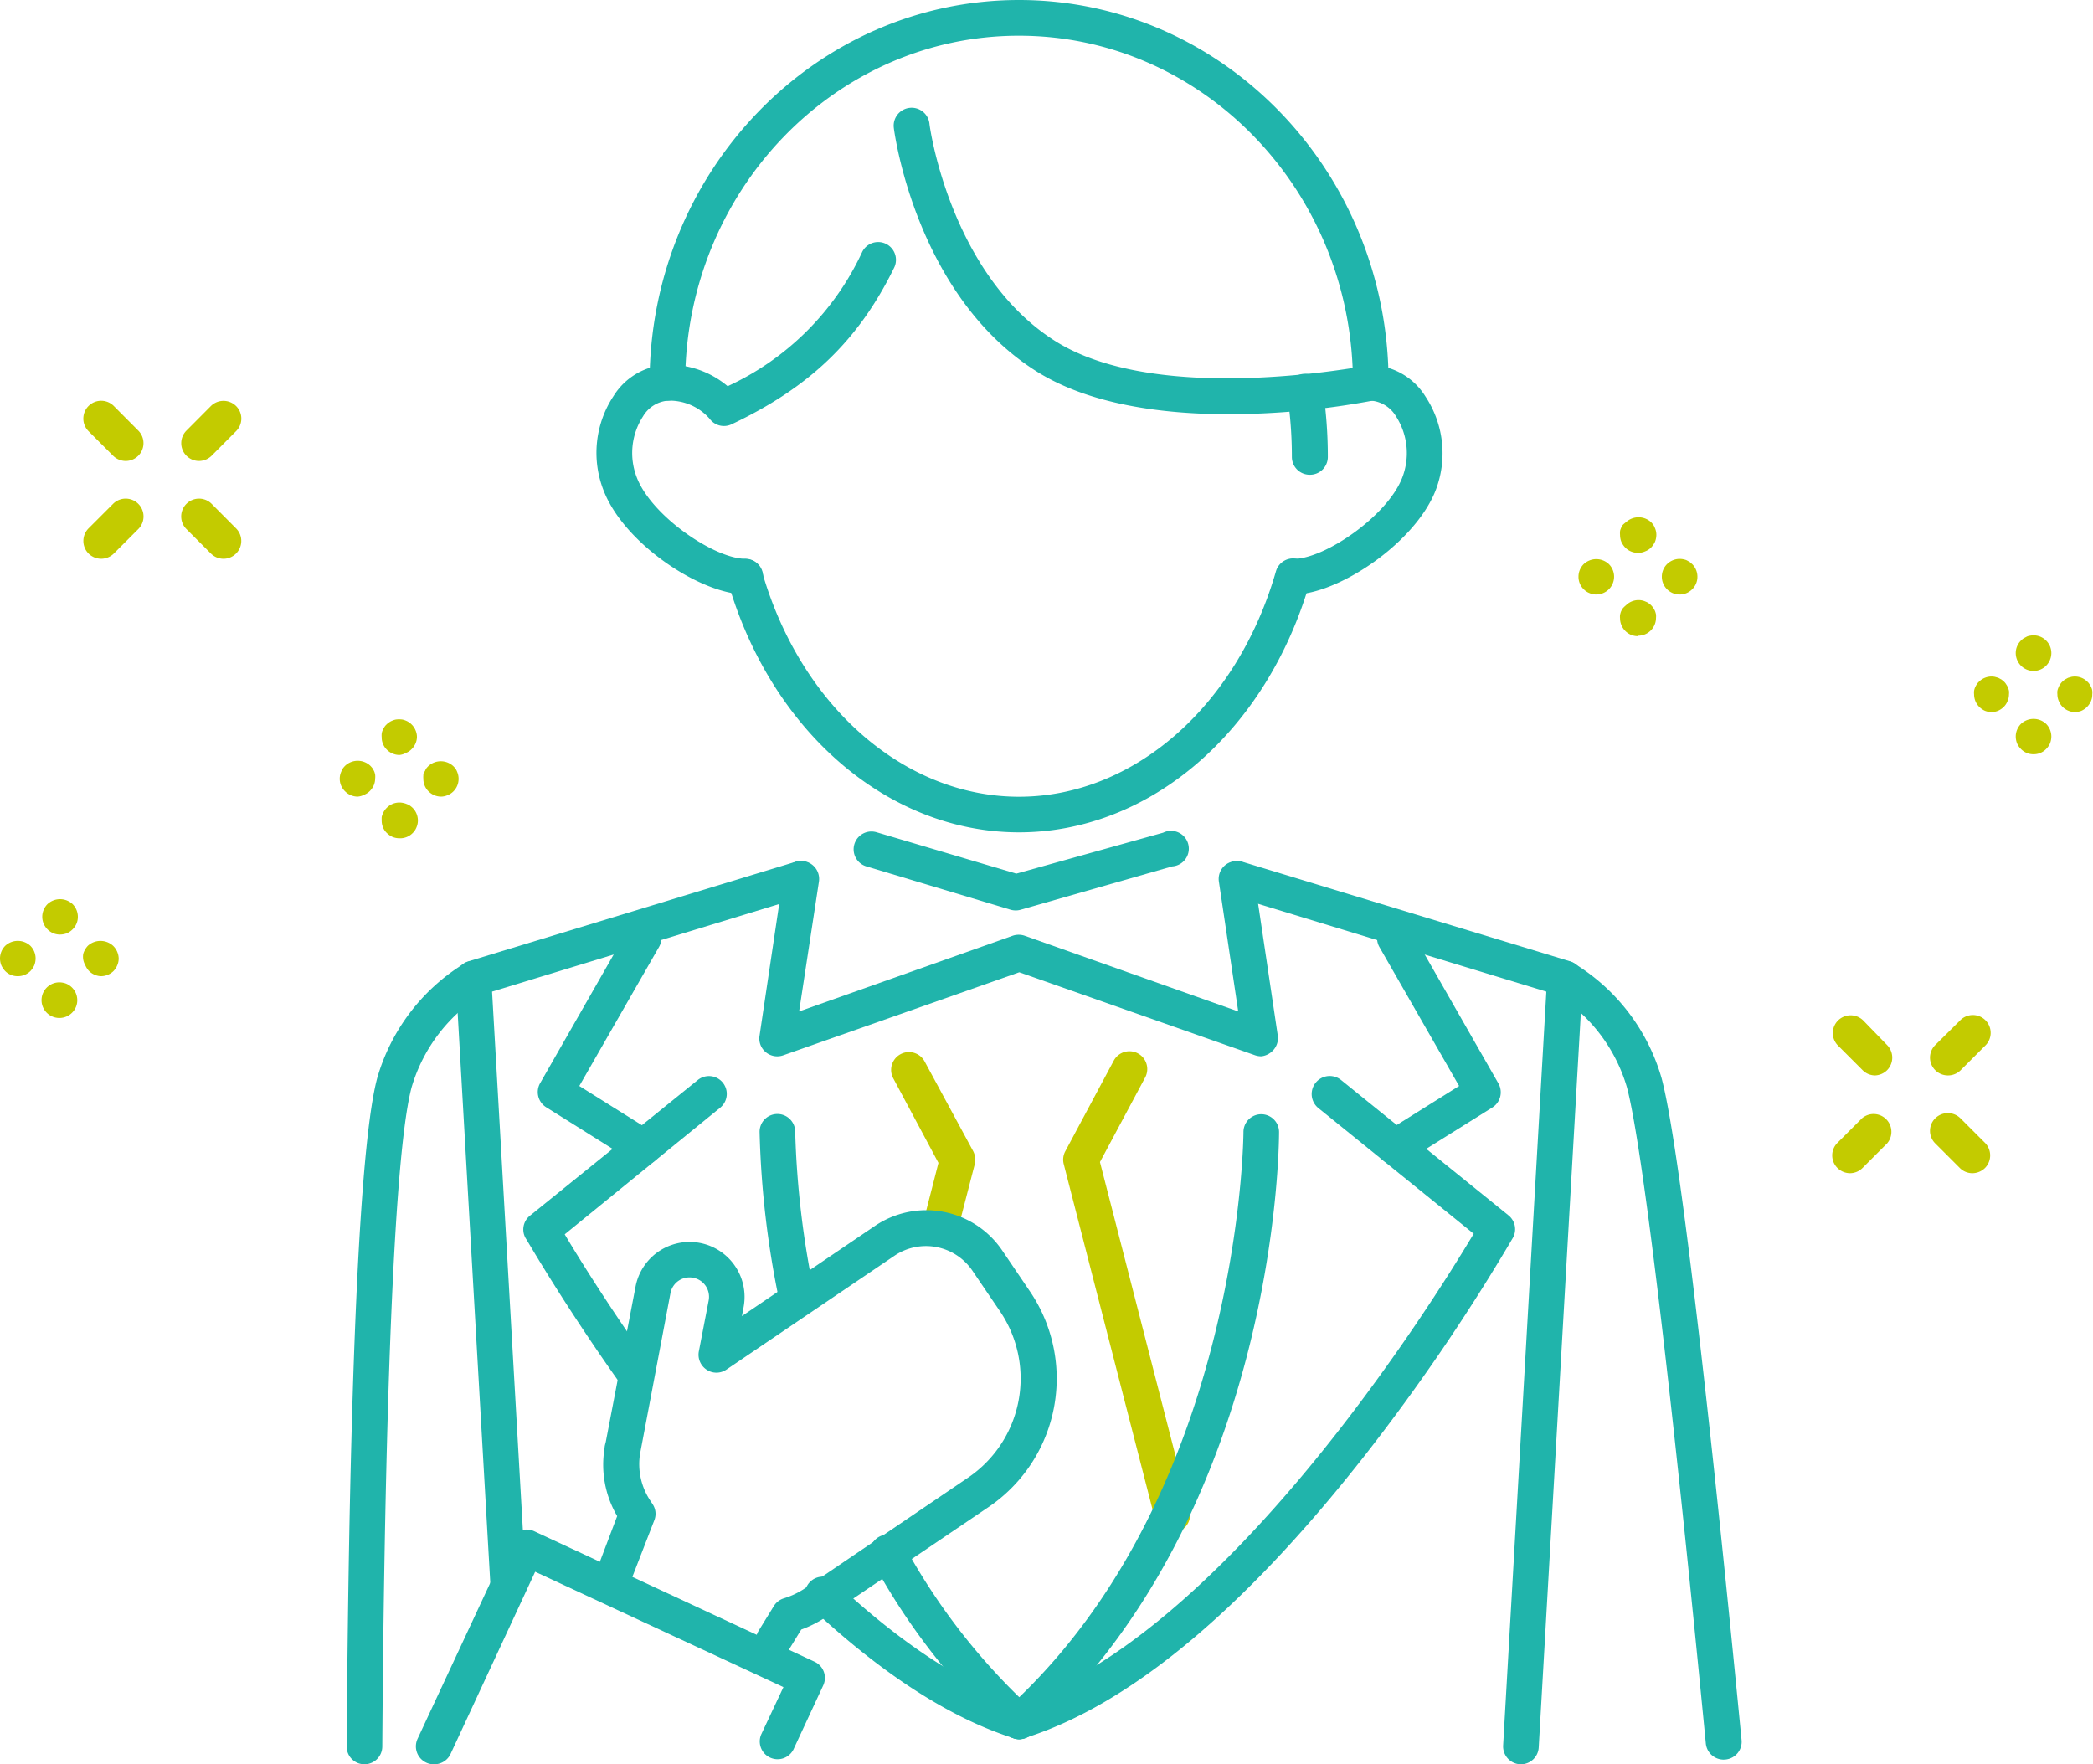 <svg xmlns="http://www.w3.org/2000/svg" viewBox="0 0 176.35 148.65"><defs><style>.cls-1{fill:#20b4ab;}.cls-2{fill:#c3cb00;}</style></defs><g id="レイヤー_2" data-name="レイヤー 2"><g id="レイヤー_2-2" data-name="レイヤー 2"><path class="cls-1" d="M85.86,70.13c-11,0-20.89-8.48-24.53-21.11a1.5,1.5,0,1,1,2.88-.84c3.27,11.34,12,18.95,21.65,18.95s18.38-7.62,21.65-19a1.5,1.5,0,1,1,2.88.84C106.75,61.64,96.89,70.13,85.86,70.13Z"/><path class="cls-1" d="M110.35,40a1.5,1.5,0,0,1-1.5-1.5,35.54,35.54,0,0,0-.39-5.27,1.5,1.5,0,0,1,3-.44,38.68,38.68,0,0,1,.42,5.71A1.5,1.5,0,0,1,110.35,40Z"/><path class="cls-1" d="M103.52,34.9c-5.54,0-11.84-.8-16.36-3.72-9.94-6.41-11.78-19.83-11.85-20.4a1.5,1.5,0,1,1,3-.38C78.3,10.52,80,23,88.79,28.66c7.4,4.78,21,3,25.18,2.35-.64-15.56-13-28-28.11-28C70.35,3,57.73,16.13,57.73,32.26a1.5,1.5,0,0,1-3,0C54.73,14.47,68.69,0,85.86,0S117,14.47,117,32.26a1.49,1.49,0,0,1-1.2,1.47A66.48,66.48,0,0,1,103.52,34.9Z"/><path class="cls-1" d="M109,50.09a1.5,1.5,0,0,1,0-3c2.61,0,7.87-3.59,9.14-6.82a5.72,5.72,0,0,0-.51-5.18,2.71,2.71,0,0,0-2.09-1.33,1.5,1.5,0,0,1,0-3,5.57,5.57,0,0,1,4.56,2.64,8.67,8.67,0,0,1,.83,8C119.12,45.86,112.67,50.09,109,50.09Z"/><path class="cls-1" d="M62.8,50.08c-3.71,0-10.17-4.22-11.93-8.72a8.67,8.67,0,0,1,.83-8,5.58,5.58,0,0,1,4.56-2.63,7.69,7.69,0,0,1,5.05,1.81A23.2,23.2,0,0,0,72.64,21.24a1.5,1.5,0,0,1,2.7,1.31c-3,6.12-7.08,10.06-13.7,13.2a1.5,1.5,0,0,1-1.86-.48,4.49,4.49,0,0,0-3.52-1.51,2.69,2.69,0,0,0-2.08,1.32,5.68,5.68,0,0,0-.51,5.19c1.26,3.22,6.52,6.81,9.13,6.81a1.5,1.5,0,0,1,0,3Z"/><path class="cls-1" d="M85.58,76.71a1.54,1.54,0,0,1-.43-.06L73,73a1.5,1.5,0,0,1,.85-2.88l11.78,3.49L98,70.16A1.5,1.5,0,1,1,98.77,73L86,76.65A1.39,1.39,0,0,1,85.58,76.71Z"/><path class="cls-1" d="M106.27,89a1.69,1.69,0,0,1-.5-.08l-19.89-7-19.9,7a1.51,1.51,0,0,1-1.45-.26A1.49,1.49,0,0,1,64,87.24l2-13.41a1.5,1.5,0,1,1,3,.45L67.33,85.22l18-6.38a1.56,1.56,0,0,1,1,0l18,6.38-1.63-10.94a1.5,1.5,0,0,1,1.26-1.71,1.49,1.49,0,0,1,1.7,1.26l2,13.41a1.51,1.51,0,0,1-.52,1.38A1.56,1.56,0,0,1,106.27,89Z"/><path class="cls-1" d="M67.15,110.9a1.51,1.51,0,0,1-1.47-1.2A78.5,78.5,0,0,1,64,95.36a1.5,1.5,0,0,1,1.5-1.5h0a1.5,1.5,0,0,1,1.5,1.5,76.57,76.57,0,0,0,1.64,13.74,1.5,1.5,0,0,1-1.17,1.77A1.53,1.53,0,0,1,67.15,110.9Z"/><path class="cls-2" d="M79.19,105a1.57,1.57,0,0,1-.37,0,1.5,1.5,0,0,1-1.08-1.83l1.33-5.19-3.81-7.13a1.5,1.5,0,1,1,2.65-1.41L82,97a1.58,1.58,0,0,1,.13,1.09l-1.49,5.76A1.49,1.49,0,0,1,79.19,105Z"/><path class="cls-2" d="M98.78,129.13A1.52,1.52,0,0,1,97.32,128L89.63,98.09A1.48,1.48,0,0,1,89.76,97l4.08-7.63a1.5,1.5,0,0,1,2.65,1.41l-3.81,7.13,7.55,29.35a1.51,1.51,0,0,1-1.08,1.83A1.61,1.61,0,0,1,98.78,129.13Z"/><path class="cls-1" d="M85.88,146.54a1.47,1.47,0,0,1-1-.39A56.14,56.14,0,0,1,73.53,131.6a1.5,1.5,0,1,1,2.62-1.45A53.69,53.69,0,0,0,85.88,143c18.67-18,18.89-47.32,18.89-47.62a1.5,1.5,0,0,1,3,0c0,1.3-.24,32-20.89,50.79A1.47,1.47,0,0,1,85.88,146.54Z"/><path class="cls-1" d="M42.83,135.14a1.51,1.51,0,0,1-1.5-1.41L38.4,82.55A1.49,1.49,0,0,1,39.46,81L67,72.62a1.5,1.5,0,1,1,.88,2.87L41.46,83.55l2.86,50a1.5,1.5,0,0,1-1.41,1.59Z"/><path class="cls-1" d="M128.15,148.65h-.09a1.51,1.51,0,0,1-1.41-1.58l3.64-63.52-26.46-8.06a1.5,1.5,0,0,1,.88-2.87L132.3,81a1.5,1.5,0,0,1,1.06,1.52l-3.71,64.69A1.5,1.5,0,0,1,128.15,148.65Z"/><path class="cls-1" d="M54.22,98.15a1.53,1.53,0,0,1-.8-.22L46,93.28a1.51,1.51,0,0,1-.5-2l7.43-13a1.5,1.5,0,0,1,2.6,1.5L48.81,91.5,55,95.38a1.5,1.5,0,0,1,.48,2.07A1.47,1.47,0,0,1,54.22,98.15Z"/><path class="cls-1" d="M85.88,146.54a1.48,1.48,0,0,1-.46-.08c-5.3-1.68-11-5.34-16.94-10.87a1.5,1.5,0,1,1,2-2.19c5.6,5.22,10.92,8.66,15.8,10.21a1.5,1.5,0,0,1,1,1.88A1.52,1.52,0,0,1,85.88,146.54Z"/><path class="cls-1" d="M53.52,117.25a1.51,1.51,0,0,1-1.23-.63c-4.86-6.84-7.84-12.07-8-12.29a1.48,1.48,0,0,1,.36-1.9L58.79,91a1.5,1.5,0,1,1,1.89,2.33L47.58,104c1.12,1.89,3.67,6,7.16,10.93a1.5,1.5,0,0,1-1.22,2.37Z"/><path class="cls-1" d="M117.53,98.15a1.5,1.5,0,0,1-.79-2.77l6.2-3.88-6.71-11.7a1.5,1.5,0,0,1,2.6-1.5l7.43,13a1.51,1.51,0,0,1-.5,2l-7.43,4.65A1.53,1.53,0,0,1,117.53,98.15Z"/><path class="cls-1" d="M85.88,146.54a1.5,1.5,0,0,1-.46-2.93c17.63-5.59,35.21-33.73,38.75-39.66L111.08,93.36A1.5,1.5,0,1,1,113,91l14.1,11.4a1.5,1.5,0,0,1,.37,1.9,168.34,168.34,0,0,1-12.6,18.49c-10.15,12.91-19.74,20.87-28.5,23.64A1.42,1.42,0,0,1,85.88,146.54Z"/><path class="cls-1" d="M30.7,148.65h0a1.49,1.49,0,0,1-1.49-1.51c.15-21.86.72-49.37,2.57-56.3a16.78,16.78,0,0,1,7.29-9.63,1.5,1.5,0,0,1,1.67,2.5,13.84,13.84,0,0,0-6.06,7.9c-1.86,7-2.35,37.8-2.47,55.55A1.5,1.5,0,0,1,30.7,148.65Z"/><path class="cls-1" d="M145.23,148.26a1.51,1.51,0,0,1-1.5-1.35c-2.94-30.35-5.37-50.5-6.65-55.3a13.79,13.79,0,0,0-6.06-7.9,1.5,1.5,0,0,1,1.67-2.5A16.74,16.74,0,0,1,140,90.84c1.81,6.77,5,37.85,6.74,55.77a1.5,1.5,0,0,1-1.35,1.64Z"/><path class="cls-1" d="M36.54,148.65a1.44,1.44,0,0,1-.63-.14,1.51,1.51,0,0,1-.73-2L43,129.74a1.52,1.52,0,0,1,2-.73l23.63,11a1.5,1.5,0,0,1,.73,2l-2.51,5.4a1.5,1.5,0,0,1-2.72-1.26l1.88-4-20.92-9.72-7.16,15.42A1.52,1.52,0,0,1,36.54,148.65Z"/><path class="cls-1" d="M65.19,139.69a1.39,1.39,0,0,1-.78-.23,1.49,1.49,0,0,1-.49-2.06l1.28-2.08a1.52,1.52,0,0,1,.84-.65,6.68,6.68,0,0,0,1.79-.85l13.75-9.33a10.09,10.09,0,0,0,2.68-14l-2.33-3.43a4.73,4.73,0,0,0-6.56-1.26L61.2,115.4a1.49,1.49,0,0,1-1.67,0,1.51,1.51,0,0,1-.65-1.53l.83-4.3a1.63,1.63,0,0,0-1.3-1.91,1.63,1.63,0,0,0-1.92,1.3L54,122.11l-.07.37a5.55,5.55,0,0,0,.89,4l.15.23a1.47,1.47,0,0,1,.16,1.38l-2.35,6.06a1.5,1.5,0,0,1-2.8-1.08L52,127.74A8.56,8.56,0,0,1,50.94,122c0-.17.06-.34.1-.51l2.51-13.09a4.63,4.63,0,1,1,9.1,1.75l-.14.74,11.18-7.58a7.73,7.73,0,0,1,10.72,2l2.33,3.44A13.08,13.08,0,0,1,83.26,127L69.51,136.3a9.84,9.84,0,0,1-2,1l-1,1.63A1.51,1.51,0,0,1,65.19,139.69Z"/><path class="cls-2" d="M16.77,38.84a1.5,1.5,0,0,1-1.06-2.56l2.06-2.07a1.51,1.51,0,0,1,2.12,0,1.49,1.49,0,0,1,0,2.12L17.83,38.4A1.53,1.53,0,0,1,16.77,38.84Z"/><path class="cls-2" d="M8.52,47.08a1.53,1.53,0,0,1-1.06-.44,1.51,1.51,0,0,1,0-2.12l2.07-2.07a1.5,1.5,0,0,1,2.12,2.13L9.59,46.64A1.53,1.53,0,0,1,8.52,47.08Z"/><path class="cls-2" d="M10.59,38.84a1.51,1.51,0,0,1-1.06-.44L7.46,36.33a1.5,1.5,0,1,1,2.13-2.12l2.06,2.07a1.5,1.5,0,0,1-1.06,2.56Z"/><path class="cls-2" d="M18.83,47.08a1.51,1.51,0,0,1-1.06-.44l-2.06-2.06a1.5,1.5,0,0,1,2.12-2.13l2.06,2.07a1.5,1.5,0,0,1-1.06,2.56Z"/><path class="cls-2" d="M33.66,63.61a1.43,1.43,0,0,1-.58-.12,1.41,1.41,0,0,1-.49-.33,1.39,1.39,0,0,1-.32-.48,1.38,1.38,0,0,1-.11-.57,1.53,1.53,0,0,1,0-.3,1,1,0,0,1,.08-.28,1.3,1.3,0,0,1,.14-.26,1,1,0,0,1,.18-.22,1.37,1.37,0,0,1,.23-.19,1.3,1.3,0,0,1,.26-.14,1.52,1.52,0,0,1,.28-.09,1.94,1.94,0,0,1,.59,0,1.52,1.52,0,0,1,.28.09,1.3,1.3,0,0,1,.26.14,1.37,1.37,0,0,1,.23.19,1.24,1.24,0,0,1,.18.22,1.3,1.3,0,0,1,.14.26,1.41,1.41,0,0,1,.12.58,1.48,1.48,0,0,1-.44,1,1.33,1.33,0,0,1-.49.33A1.39,1.39,0,0,1,33.66,63.61Z"/><path class="cls-2" d="M33.65,70.63a1.56,1.56,0,0,1-.57-.11,1.58,1.58,0,0,1-.48-.33,1.29,1.29,0,0,1-.33-.48,1.46,1.46,0,0,1-.11-.58,2.83,2.83,0,0,1,0-.29,1.61,1.61,0,0,1,.23-.54,1.37,1.37,0,0,1,.19-.23A1.49,1.49,0,0,1,34,67.66a1.52,1.52,0,0,1,.28.09,1.26,1.26,0,0,1,.26.13,2.11,2.11,0,0,1,.23.19,1.52,1.52,0,0,1,.44,1.06,1.47,1.47,0,0,1-.12.58,1.39,1.39,0,0,1-.32.48A1.48,1.48,0,0,1,33.65,70.63Z"/><path class="cls-2" d="M37.17,67.12a1.5,1.5,0,0,1-1.06-.44,1.47,1.47,0,0,1-.44-1.06,1.53,1.53,0,0,1,0-.3c0-.09,0-.19.08-.28s.09-.17.14-.26a2,2,0,0,1,.19-.22,1.55,1.55,0,0,1,2.12,0,2,2,0,0,1,.19.22,1.58,1.58,0,0,1,.13.26,1.49,1.49,0,0,1-.32,1.64,1.43,1.43,0,0,1-.49.32A1.39,1.39,0,0,1,37.17,67.12Z"/><path class="cls-2" d="M30.14,67.12a1.5,1.5,0,0,1-1.06-.44A1.47,1.47,0,0,1,28.76,65a1.58,1.58,0,0,1,.13-.26,2,2,0,0,1,.19-.22,1.55,1.55,0,0,1,2.12,0,2,2,0,0,1,.19.22c.05.09.1.17.14.26s.06.19.08.28a1.53,1.53,0,0,1,0,.3,1.56,1.56,0,0,1-.11.57,1.63,1.63,0,0,1-.33.49,1.39,1.39,0,0,1-.48.32A1.43,1.43,0,0,1,30.14,67.12Z"/><path class="cls-2" d="M5,78.74A1.46,1.46,0,0,1,4,78.3a1.5,1.5,0,0,1-.44-1.06A1.52,1.52,0,0,1,4,76.18a1.55,1.55,0,0,1,2.12,0,1.52,1.52,0,0,1,.44,1.06,1.46,1.46,0,0,1-.44,1.06,1.58,1.58,0,0,1-.48.33A1.66,1.66,0,0,1,5,78.74Z"/><path class="cls-2" d="M5,85.77a1.5,1.5,0,0,1-1.5-1.5A1.5,1.5,0,0,1,5.3,82.8a1.29,1.29,0,0,1,.28.08,1.59,1.59,0,0,1,.26.14,1.45,1.45,0,0,1,.23.19,1.5,1.5,0,0,1,.44,1.06,1.47,1.47,0,0,1-.44,1.06A1.5,1.5,0,0,1,5,85.77Z"/><path class="cls-2" d="M8.52,82.25A1.41,1.41,0,0,1,8,82.14a1.43,1.43,0,0,1-.49-.32,1.54,1.54,0,0,1-.32-.49A1.43,1.43,0,0,1,7,80.75a1.5,1.5,0,0,1,0-.29,1,1,0,0,1,.08-.28,1.73,1.73,0,0,1,.32-.49,1.58,1.58,0,0,1,2.13,0A1.56,1.56,0,0,1,10,80.75a1.43,1.43,0,0,1-.12.58,1.54,1.54,0,0,1-.32.49A1.51,1.51,0,0,1,8.52,82.25Z"/><path class="cls-2" d="M1.5,82.25a1.46,1.46,0,0,1-.58-.11,1.39,1.39,0,0,1-.48-.32,1.76,1.76,0,0,1-.33-.49A1.62,1.62,0,0,1,0,80.75a1.52,1.52,0,0,1,.44-1.06,1.56,1.56,0,0,1,2.12,0A1.52,1.52,0,0,1,3,80.75a1.62,1.62,0,0,1-.11.58,1.76,1.76,0,0,1-.33.49A1.49,1.49,0,0,1,1.5,82.25Z"/><path class="cls-2" d="M155.88,98.85a1.51,1.51,0,0,1-1.06-.44,1.49,1.49,0,0,1,0-2.12l2.07-2.07A1.5,1.5,0,0,1,159,96.34l-2.07,2.07A1.51,1.51,0,0,1,155.88,98.85Z"/><path class="cls-2" d="M164.12,90.61a1.51,1.51,0,0,1-1.06-.44,1.49,1.49,0,0,1,0-2.12L165.13,86a1.5,1.5,0,1,1,2.12,2.12l-2.07,2.07A1.51,1.51,0,0,1,164.12,90.61Z"/><path class="cls-2" d="M166.19,98.85a1.49,1.49,0,0,1-1.06-.44l-2.07-2.07a1.49,1.49,0,0,1,0-2.12,1.51,1.51,0,0,1,2.12,0l2.07,2.07a1.51,1.51,0,0,1,0,2.12A1.53,1.53,0,0,1,166.19,98.85Z"/><path class="cls-2" d="M158,90.61a1.49,1.49,0,0,1-1.06-.44l-2.07-2.07a1.49,1.49,0,0,1,0-2.12,1.51,1.51,0,0,1,2.12,0L159,88.05a1.51,1.51,0,0,1,0,2.12A1.53,1.53,0,0,1,158,90.61Z"/><path class="cls-2" d="M171.34,63.55a1.46,1.46,0,0,1-1.06-.44,1.58,1.58,0,0,1-.33-.48,1.62,1.62,0,0,1-.11-.58,1.52,1.52,0,0,1,.44-1.06,1.55,1.55,0,0,1,2.12,0,1.52,1.52,0,0,1,.44,1.06,1.62,1.62,0,0,1-.11.58,1.58,1.58,0,0,1-.33.48A1.46,1.46,0,0,1,171.34,63.55Z"/><path class="cls-2" d="M171.34,56.53a1.5,1.5,0,0,1-1.06-.44,1.52,1.52,0,0,1-.44-1.06,1.48,1.48,0,0,1,.44-1.06,1.37,1.37,0,0,1,.23-.19l.26-.14a.9.9,0,0,1,.28-.08,1.5,1.5,0,0,1,1.35.41,1.48,1.48,0,0,1,.44,1.06,1.52,1.52,0,0,1-.44,1.06A1.5,1.5,0,0,1,171.34,56.53Z"/><path class="cls-2" d="M167.83,60a1.62,1.62,0,0,1-.58-.11,1.58,1.58,0,0,1-.48-.33,1.46,1.46,0,0,1-.33-.49,1.56,1.56,0,0,1-.11-.57,1.36,1.36,0,0,1,0-.29,1.29,1.29,0,0,1,.08-.28,1.59,1.59,0,0,1,.14-.26,1.06,1.06,0,0,1,.19-.23,1.49,1.49,0,0,1,1.35-.41l.28.08.26.14a2.11,2.11,0,0,1,.23.19,1,1,0,0,1,.18.23,1.08,1.08,0,0,1,.14.26,1.31,1.31,0,0,1,.09.28,1.36,1.36,0,0,1,0,.29,1.39,1.39,0,0,1-.12.57,1.43,1.43,0,0,1-.32.49,1.63,1.63,0,0,1-.49.33A1.56,1.56,0,0,1,167.83,60Z"/><path class="cls-2" d="M174.85,60a1.52,1.52,0,0,1-1.06-.44,1.43,1.43,0,0,1-.32-.49,1.39,1.39,0,0,1-.12-.57,1.36,1.36,0,0,1,0-.29,1.31,1.31,0,0,1,.09-.28,1.08,1.08,0,0,1,.14-.26,1,1,0,0,1,.18-.23,2.11,2.11,0,0,1,.23-.19l.26-.14.28-.08a1.49,1.49,0,0,1,1.35.41,1.06,1.06,0,0,1,.19.23,1.59,1.59,0,0,1,.14.26.9.9,0,0,1,.08.28,1.36,1.36,0,0,1,0,.29,1.38,1.38,0,0,1-.11.57,1.63,1.63,0,0,1-.33.49,1.58,1.58,0,0,1-.48.33A1.62,1.62,0,0,1,174.85,60Z"/><path class="cls-2" d="M138,53.6a1.56,1.56,0,0,1-.57-.11,1.52,1.52,0,0,1-.93-1.39,1.43,1.43,0,0,1,0-.29,2.29,2.29,0,0,1,.08-.28,2.15,2.15,0,0,1,.14-.26A2.11,2.11,0,0,1,137,51a1.5,1.5,0,0,1,1.35-.41,1.31,1.31,0,0,1,.28.09,1.26,1.26,0,0,1,.26.13,1.57,1.57,0,0,1,.42.42,2.15,2.15,0,0,1,.14.26,2.29,2.29,0,0,1,.08.28,1.43,1.43,0,0,1,0,.29,1.5,1.5,0,0,1-1.5,1.5Z"/><path class="cls-2" d="M138,46.58a1.5,1.5,0,0,1-1.06-.44,1.76,1.76,0,0,1-.33-.49,1.62,1.62,0,0,1-.11-.58,1.5,1.5,0,0,1,0-.29c0-.09.05-.19.08-.28a2.15,2.15,0,0,1,.14-.26A2.11,2.11,0,0,1,137,44a1.56,1.56,0,0,1,2.12,0,2.11,2.11,0,0,1,.19.23,1.26,1.26,0,0,1,.13.26,1.41,1.41,0,0,1,.12.57,1.62,1.62,0,0,1-.11.58,1.76,1.76,0,0,1-.33.49,1.34,1.34,0,0,1-.49.32A1.39,1.39,0,0,1,138,46.58Z"/><path class="cls-2" d="M134.5,50.09a1.43,1.43,0,0,1-.58-.12,1.39,1.39,0,0,1-.48-.32,1.46,1.46,0,0,1-.44-1.06,1.48,1.48,0,0,1,.44-1.06,1.55,1.55,0,0,1,2.12,0,1.5,1.5,0,0,1,0,2.12A1.52,1.52,0,0,1,134.5,50.09Z"/><path class="cls-2" d="M141.52,50.09a1.5,1.5,0,0,1-1.06-2.56,1.52,1.52,0,0,1,1.36-.41,1.47,1.47,0,0,1,.28.08l.26.14.22.19a1.5,1.5,0,0,1,.44,1.06,1.46,1.46,0,0,1-.44,1.06A1.48,1.48,0,0,1,141.52,50.09Z"/></g></g></svg>